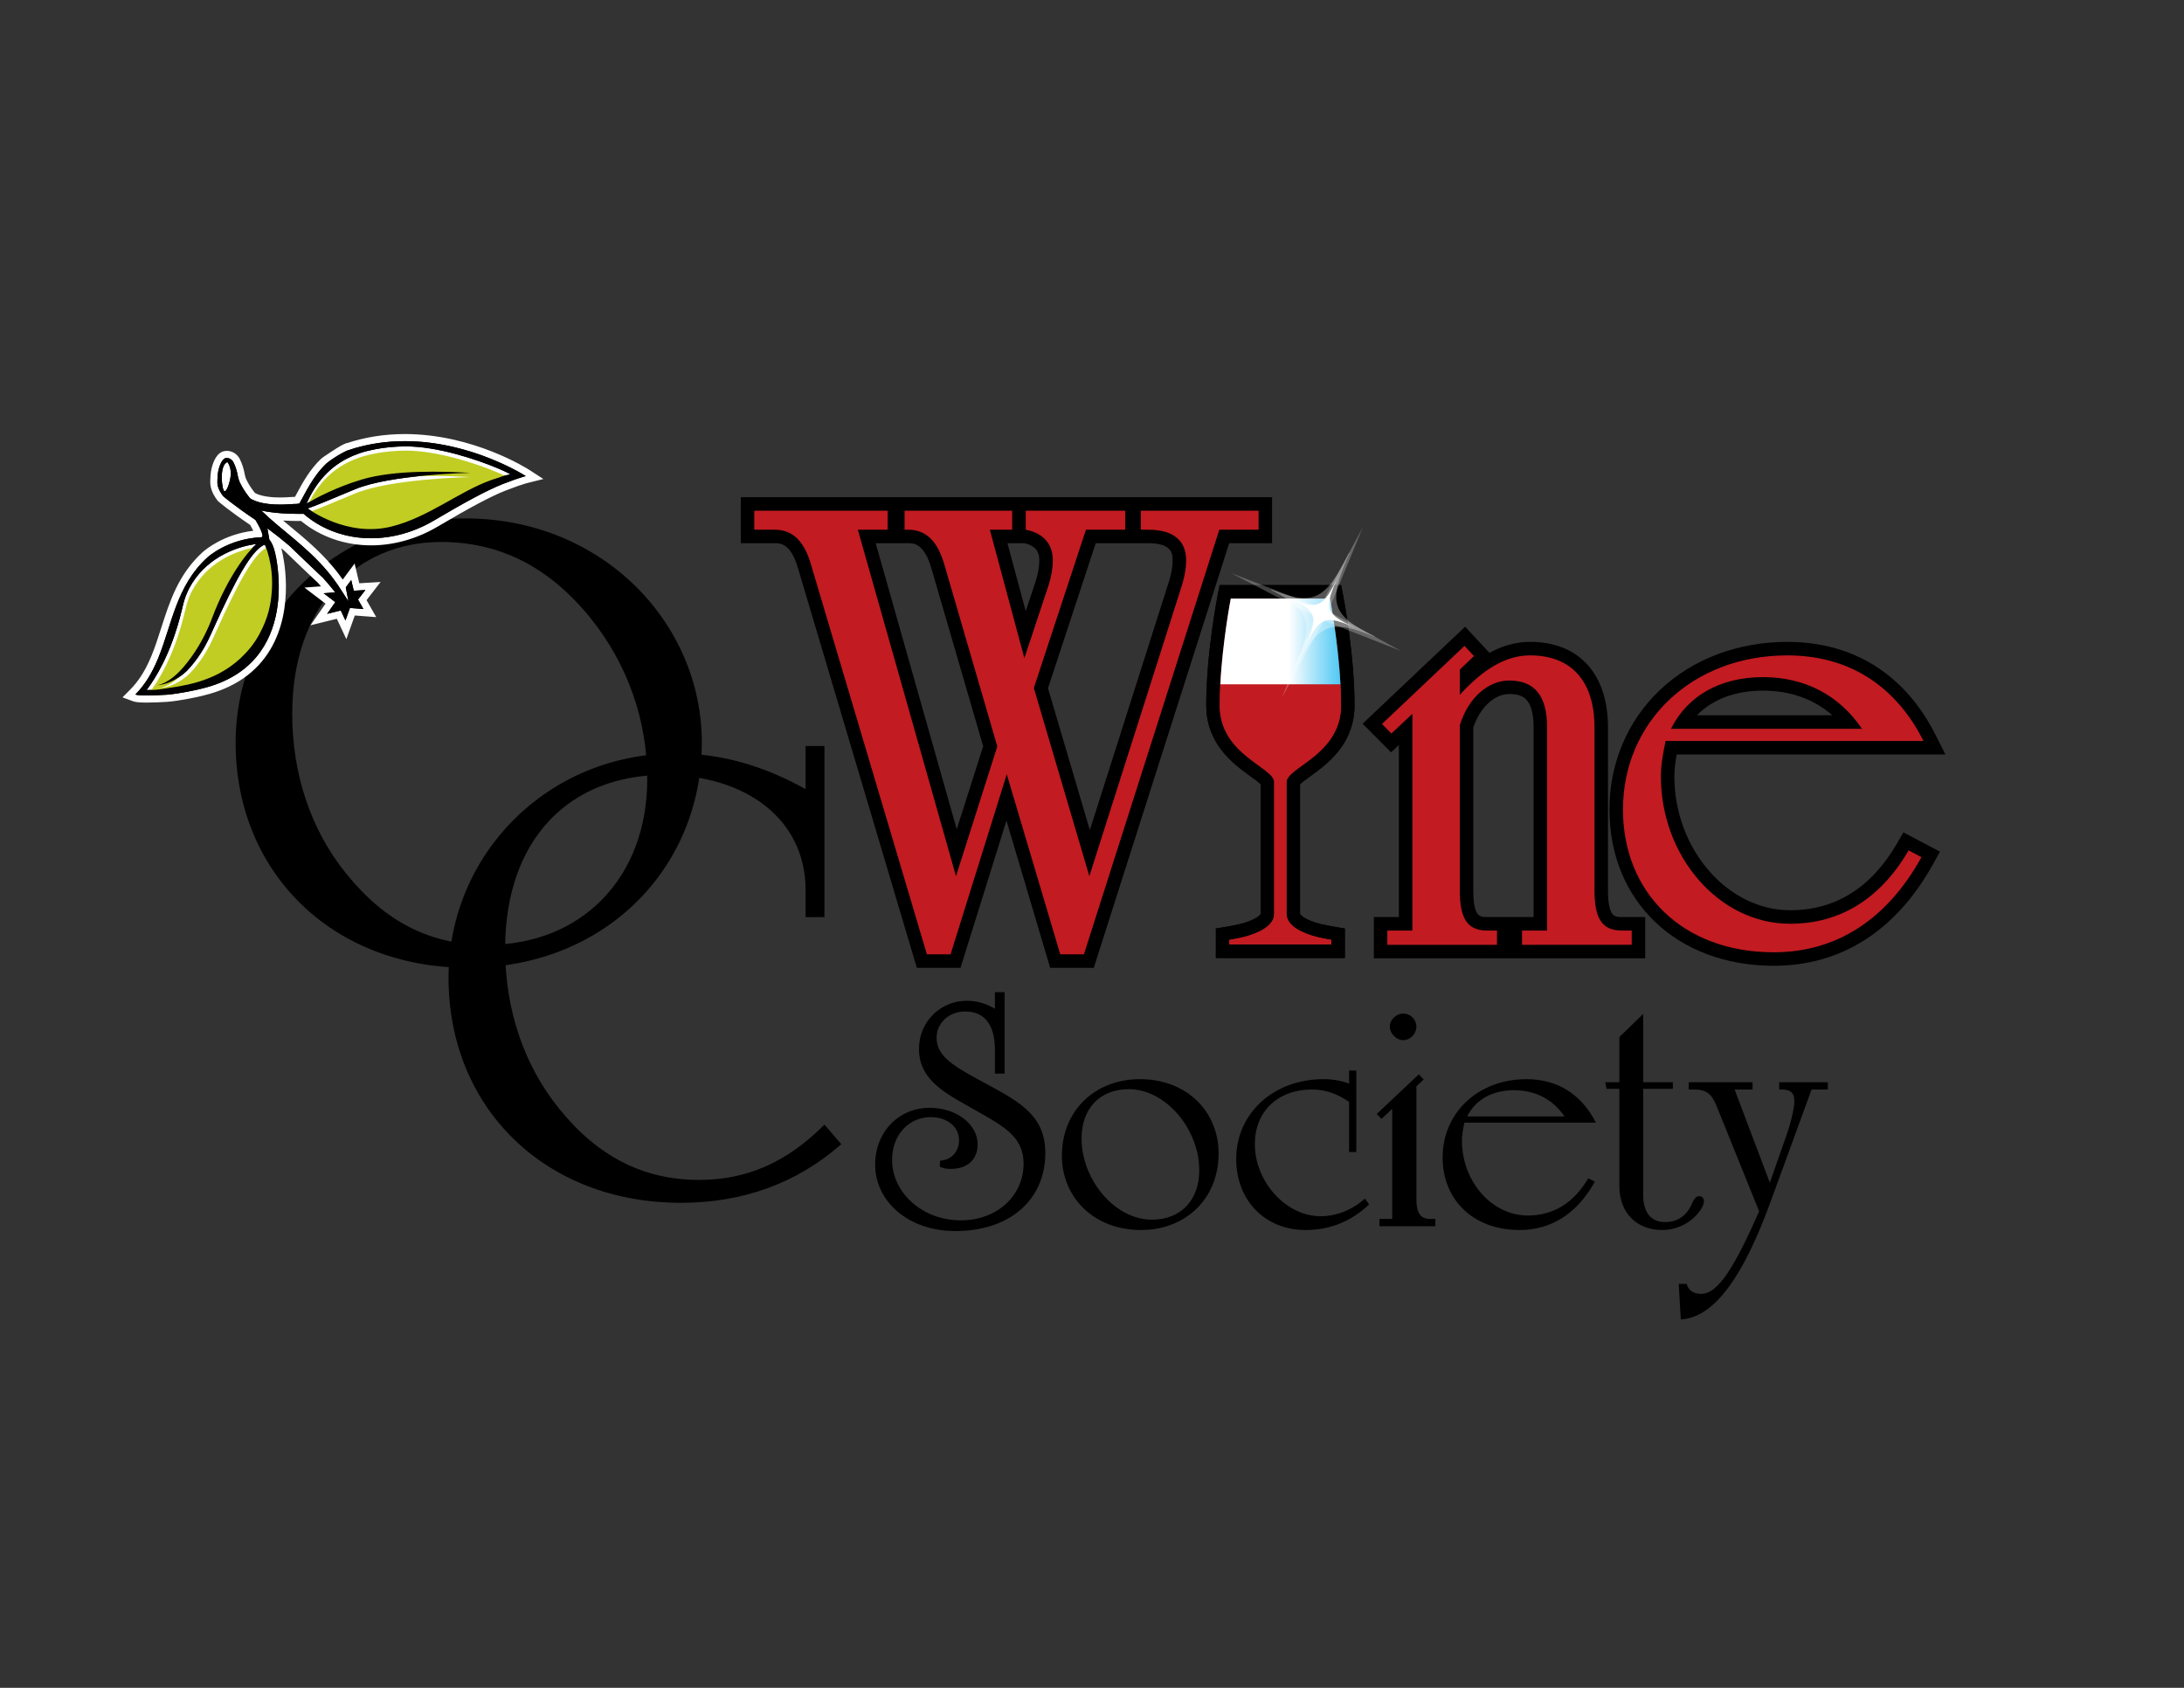 <?xml version="1.0" encoding="utf-8"?>
<!-- Generator: Adobe Illustrator 16.0.3, SVG Export Plug-In . SVG Version: 6.00 Build 0)  -->
<!DOCTYPE svg PUBLIC "-//W3C//DTD SVG 1.1//EN" "http://www.w3.org/Graphics/SVG/1.1/DTD/svg11.dtd">
<svg version="1.1" id="Layer_1" xmlns:x="http://ns.adobe.com/Extensibility/1.0/" xmlns:i="http://ns.adobe.com/AdobeIllustrator/10.0/" xmlns:graph="http://ns.adobe.com/Graphs/1.0/"
	 xmlns="http://www.w3.org/2000/svg" xmlns:xlink="http://www.w3.org/1999/xlink" x="0px" y="0px" width="792px" height="612px"
	 viewBox="0 0 792 612" enable-background="new 0 0 792 612" xml:space="preserve">
<rect x="0" y="0" width="792" height="612" fill="#333333" stroke="none"/>
<g>
	<g>
		<g>
			<path d="M360.799,380.779c0-9.388-3.879-14.02-10.765-14.02c-6.009,0-10.389,4.257-10.389,9.514
				c0,6.259,5.258,9.764,14.645,14.896c14.27,7.762,24.784,12.392,24.784,26.912c0,16.647-12.517,28.287-32.669,28.287
				c-17.149,0-29.042-10.89-29.042-24.031c0-11.891,8.512-20.654,19.778-20.654c9.89,0,17.398,6.134,17.398,13.27
				c0,5.507-3.753,8.887-9.762,8.887c-1.503,0-2.754-0.125-4.006-0.876l0.126-2.128c4.131-0.125,6.884-3.38,6.884-7.385
				c0-4.757-4.131-8.388-10.265-8.388c-7.885,0-14.02,6.385-14.02,15.523c0,11.765,10.89,21.903,24.909,21.903
				c13.395,0,22.784-9.138,22.784-20.526c0-8.889-5.635-12.77-16.15-18.652c-11.14-6.383-21.779-11.017-21.779-23.031
				c0-9.889,7.886-17.4,17.274-17.4c3.755,0,6.758,0.878,10.264,2.878v-6.007h3.506v29.541h-3.506V380.779z"/>
		</g>
		<g>
			<path d="M441.909,418.206c0,16.647-12.14,27.789-28.162,27.789c-17.146,0-28.664-11.893-28.664-26.912
				c0-16.649,12.267-27.788,28.289-27.788C430.521,391.295,441.909,403.184,441.909,418.206z M392.218,412.824
				c0,14.77,11.892,29.416,25.536,29.416c10.389,0,17.147-7.01,17.147-17.9c0-14.896-12.142-29.416-25.536-29.416
				C398.851,394.924,392.218,401.934,392.218,412.824z"/>
		</g>
		<g>
			<path d="M489.227,417.706v-18.152c-4.255-3.003-8.763-4.506-13.394-4.506c-12.77,0-20.782,8.263-20.782,19.778
				c0,13.771,11.393,26.162,23.788,26.162c5.755,0,11.266-2.129,16.146-6.385l1.501,2.128c-6.512,6.135-14.146,9.264-23.031,9.264
				c-14.646,0-25.162-10.64-25.162-25.786c0-16.398,13.397-28.914,31.671-28.914c3.128,0,6.382,0.5,9.263,1.625v-4.754h2.627v29.54
				H489.227z"/>
		</g>
		<g>
			<path d="M518.642,441.988h1.878v2.63h-20.278v-2.63h4.631v-39.93l-3.88,3.631l-1.752-1.754l15.271-14.393l1.753,1.876
				l-2.63,2.505v40.555C513.635,439.361,514.762,441.988,518.642,441.988z M508.878,367.511c2.627,0,4.757,2.129,4.757,4.758
				c0,2.628-2.254,4.88-4.757,4.88c-2.504,0-4.882-2.377-4.882-4.88C503.996,369.765,506.253,367.511,508.878,367.511z"/>
		</g>
		<g>
			<path d="M551.06,445.995c-17.022,0-27.912-11.142-27.912-26.288c0-16.146,12.769-28.412,30.418-28.412
				c11.141,0,19.903,5.381,25.162,15.771h-47.694c-0.499,2.377-0.874,4.506-0.874,6.508c0,14.646,10.638,27.164,23.906,27.164
				c9.141,0,16.648-4.509,21.907-13.52l2.378,1.252C571.967,439.987,562.578,445.995,551.06,445.995z M567.333,404.813
				c-4.127-6.133-10.515-9.512-18.272-9.512c-8.012,0-14.019,3.502-17.024,9.512H567.333z"/>
		</g>
		<g>
			<path d="M582.607,394.799l-0.506-2.38h5.139v-16.396l8.635-8.387v24.782h10.767v2.38h-10.767v38.428
				c0,6.51,2.88,9.889,8.011,9.889c3.755,0,6.758-1.627,8.763-4.881c1.124-1.877,1.624-4.507,3.631-4.507
				c1.003,0,1.625,0.751,1.625,1.876c0,2.88-5.759,10.392-15.146,10.392c-9.013,0-15.518-6.008-15.518-15.897v-35.299H582.607z"/>
		</g>
		<g>
			<path d="M642.312,435.105c-10.267,28.413-20.903,42.683-32.792,43.309l-0.753-12.893h2.881c0.623,2.378,2.5,3.63,5.252,3.63
				c6.263,0,12.272-10.139,21.033-29.915l-15.274-37.804c-1.873-4.757-3.752-6.385-8.258-6.385h-2.006v-2.629h23.159v2.629h-6.511
				l12.768,33.798l6.008-17.149c2.257-6.509,2.882-11.015,2.882-12.267c0-3.128-1.254-4.382-4.635-4.382c-0.248,0-0.499,0-0.876,0
				v-2.629h17.653v2.629h-5.887L642.312,435.105z"/>
		</g>
	</g>
</g>
<g>
	<path d="M85.446,269.318c0-44.463,35.67-81.355,83.31-81.355c49.352,0,85.755,37.624,85.755,81.355
		c0,45.443-35.18,81.598-84.776,81.598C120.383,350.916,85.446,316.228,85.446,269.318z M234.72,282.513
		c0-21.747-7.331-42.022-20.767-58.637c-14.901-18.321-32.739-27.361-53.993-27.361c-31.026,0-53.991,23.451-53.991,62.3
		c0,21.988,6.841,42.265,19.545,57.9c14.171,17.593,30.539,25.897,51.061,25.897C211.021,342.612,234.72,318.182,234.72,282.513z"/>
	<path d="M305.087,414.877c-16.125,14.171-35.67,21.252-58.147,21.252c-49.593,0-84.286-34.688-84.286-81.596
		c0-44.707,35.914-81.357,82.576-81.357c16.126,0,31.518,4.401,46.91,12.952v-15.635h6.839v62.056h-6.839v-9.774
		c0-26.144-22.233-41.78-51.305-41.78c-34.448,0-57.658,23.456-57.658,63.035c0,21.988,6.839,42.266,19.544,57.901
		c13.924,17.342,30.538,25.896,50.817,25.896c17.345,0,31.761-6.352,45.441-20.031L305.087,414.877z"/>
</g>
<g>
	<path fill="#C21B21" d="M382.658,348.476l-17.624-59.327l-18.518,59.327h-12.217l-42.499-142.9
		c-2.79-9.807-7.294-11.061-10.908-11.061h-9.813v-11.793h53.256v11.793h-10.013l32.495,114.682l12.281-38.582l-18.941-65.053
		c-2.79-9.793-7.291-11.047-10.901-11.047h-3.678v-11.793h43.928v11.793h-7.36l9.573,35.602l6.269-18.867
		c0.891-2.906,1.352-5.648,1.352-8.096c0-4.758-2.636-7.679-7.834-8.683l-1.984-0.384v-11.365h40.978v11.793h-14.916l-18.107,54.986
		l17.653,59.844l31.213-98.066c0.893-2.914,1.349-5.656,1.349-8.125c0-2.137,0-8.639-11.298-8.639h-5.142v-11.793h47.608v11.793
		h-14.898l-49.1,153.961H382.658z"/>
	<path d="M456.409,185.17v6.896H442.17l-49.1,153.961h-8.585l-19.393-65.281l-20.377,65.281h-8.59l-41.979-141.15
		c-2.452-8.621-6.626-12.811-13.255-12.811h-7.365v-6.896h48.359v6.896h-10.803l35.597,125.63l14.977-47.05l-19.149-65.77
		c-2.456-8.621-6.626-12.811-13.252-12.811h-1.229v-6.896h39.031v6.896h-8.106l12.52,46.56l8.839-26.605
		c0.982-3.201,1.477-6.157,1.477-8.867c0-5.913-3.438-9.854-9.818-11.087v-6.896h36.081v6.896H393.81l-18.9,57.395l20.129,68.235
		l33.635-105.676c0.98-3.201,1.464-6.157,1.464-8.867c0-7.144-4.653-11.087-13.746-11.087h-2.693v-6.896H456.409 M461.306,180.273
		h-4.896h-42.712h-0.752h-4.896h-36.081h-0.015h-4.896h-39.031h-1.242h-4.897h-48.359h-4.897v4.896v6.896v4.896h4.897h7.365
		c2.066,0,5.913,0,8.545,9.254l0.008,0.028l0.008,0.027l41.979,141.15l1.041,3.501h3.652h8.59h3.601l1.073-3.438l15.586-49.935
		l14.814,49.87l1.041,3.502h3.653h8.585h3.578l1.087-3.408l48.013-150.553h10.661h4.896v-4.896v-6.896V180.273L461.306,180.273z
		 M408.801,196.963h4.896h2.693c8.85,0,8.85,4.027,8.85,6.19c0,2.22-0.418,4.712-1.242,7.409l-28.782,90.43l-15.178-51.451
		l17.314-52.578h10.696H408.801L408.801,196.963z M365.338,196.963h1.719h4.409c4.795,1.074,5.424,3.86,5.424,6.19
		c0,2.19-0.419,4.672-1.246,7.379l-3.679,11.075L365.338,196.963L365.338,196.963z M323.129,196.963h4.896h1.229
		c2.064,0,5.906,0,8.542,9.256l18.74,64.364l-9.585,30.113L317.56,196.963h4.326H323.129L323.129,196.963z"/>
</g>
<g>
	<path fill="#C21B21" d="M549.502,345.026V334.96h9.086v-71.208c0-12.896-6.04-14.55-11.303-14.55
		c-6.648,0-12.69,5.557-15.467,14.188v59.238c0,10.366,2.593,12.331,7.376,12.331h6.124v10.066h-44.659V334.96h9.078V264.48
		l-5.223,4.901l-6.875-6.916l33.558-31.75l6.763,7.268l-6.142,5.876v2.104c7.839-7.325,15.272-10.772,23.08-10.772
		c16.376,0,25.769,10.41,25.769,28.562v58.877c0,10.366,2.593,12.331,7.378,12.331h6.124v10.066H549.502z"/>
	<path d="M531.087,234.191l3.436,3.692l-5.152,4.93v9.113c8.592-9.362,16.692-14.288,25.528-14.288
		c14.73,0,23.32,9.115,23.32,26.113v58.877c0,9.607,2.208,14.779,9.826,14.779h3.676v5.17H551.95v-5.17h9.086v-73.656
		c0-11.333-4.418-16.998-13.751-16.998c-7.359,0-14.722,5.913-17.915,16.26v59.615c0,9.607,2.214,14.779,9.824,14.779h3.676v5.17
		h-39.763v-5.17h9.078v-78.583l-7.611,7.144l-3.429-3.449L531.087,234.191 M531.309,227.241l-3.587,3.394l-29.941,28.328
		l-3.646,3.449l3.539,3.56l3.429,3.449l3.354,3.374l2.833-2.658v62.375h-4.182h-4.896v4.896v5.17v4.896h4.896h39.763h4.896h4.184
		h39.771h4.896v-4.896v-5.17v-4.896h-4.896h-3.676c-2.535,0-4.93,0-4.93-9.883v-58.877c0-19.418-10.548-31.01-28.217-31.01
		c-5.037,0-9.9,1.296-14.765,3.983l-2.026-2.178l-3.436-3.692L531.309,227.241L531.309,227.241z M534.267,263.784
		c2.462-7.287,7.63-12.134,13.019-12.134c4.284,0,8.854,0.936,8.854,12.102v68.76h-4.189h-4.896h-4.184h-3.676
		c-2.534,0-4.928,0-4.928-9.883V263.784L534.267,263.784z"/>
</g>
<g>
	<path fill="#C21B21" d="M643.282,347.739c-33.67,0-57.185-22.28-57.185-54.183c0-16.124,6.255-30.917,17.611-41.654
		c11.399-10.776,27.196-16.712,44.479-16.712c23.034,0,40.853,11.198,51.53,32.385l1.789,3.55h-95.501
		c-0.773,3.887-1.266,7.217-1.266,10.362c0,27.65,20.351,51.01,44.439,51.01c17.308,0,31.046-8.541,40.832-25.386l1.182-2.033
		l8.955,4.729l-1.207,2.184C686.022,335.378,666.775,347.739,643.282,347.739L643.282,347.739z M670.301,261.798
		c-7.638-9.065-18.243-13.826-30.943-13.826c-12.922,0-23.112,4.875-29.14,13.826H670.301z"/>
	<path d="M648.188,237.639c21.855,0,39.04,10.594,49.344,31.038H604.01c-0.986,4.682-1.717,8.868-1.717,12.811
		c0,28.821,20.864,53.458,46.888,53.458c17.919,0,32.646-8.871,42.949-26.604l4.67,2.466c-12.52,22.661-30.929,34.484-53.518,34.484
		c-33.384,0-54.736-21.927-54.736-51.734C588.546,261.781,613.586,237.639,648.188,237.639 M605.968,264.246H675.2
		c-8.101-12.073-20.628-18.723-35.843-18.723C623.647,245.523,611.865,252.419,605.968,264.246 M648.188,232.742
		c-17.912,0-34.306,6.173-46.161,17.382c-11.852,11.204-18.378,26.629-18.378,43.433c0,33.344,24.521,56.631,59.633,56.631
		c24.438,0,44.426-12.799,57.804-37.013l2.413-4.368l-4.413-2.33l-4.67-2.466l-4.158-2.195l-2.362,4.065
		c-9.316,16.036-22.342,24.168-38.715,24.168c-22.762,0-41.991-22.238-41.991-48.562c0-2.422,0.318-5.001,0.844-7.914h89.499h7.951
		l-3.578-7.101c-5.517-10.946-12.958-19.401-22.115-25.133C670.673,235.635,660.04,232.742,648.188,232.742L648.188,232.742z
		 M615.365,259.35c5.698-5.812,13.952-8.93,23.992-8.93c9.882,0,18.41,3.057,25.121,8.93H615.365L615.365,259.35z"/>
</g>
<g>
	<g>
		<path fill="#C21B21" d="M444.301,214.6l-0.383,1.983c-0.166,0.854-4.048,21.135-4.048,39.151c0,12.861,9.077,19.436,15.084,23.786
			c1.799,1.303,4.517,3.271,4.678,4.086l-0.002,47.778c0,2.252-3.512,4.553-9.164,6.004c-1.808,0.463-5.02,1.004-5.052,1.01
			l-2.043,0.343v6.175h41.879v-6.175l-2.042-0.343c-0.032-0.006-3.241-0.547-5.05-1.01c-5.655-1.451-9.169-3.752-9.169-6.004V283.58
			c0.159-0.788,2.879-2.756,4.678-4.059c6.01-4.352,15.091-10.926,15.091-23.787c0-18.017-3.884-38.297-4.05-39.151l-0.384-1.983
			H444.301z"/>
		<g>
			<path d="M486.344,212.15h-4.04h-35.982h-4.04l-0.769,3.967c-0.167,0.865-4.092,21.369-4.092,39.617
				c0,6.211,1.994,11.842,5.926,16.737c3.2,3.984,7.065,6.783,10.17,9.032c1.273,0.922,2.954,2.139,3.664,2.862v47.01
				c-0.137,0.401-1.817,2.228-7.322,3.641c-1.415,0.362-3.981,0.821-4.852,0.968l-4.084,0.687l-0.001,4.142v1.656v4.896h4.897
				h36.981h4.897v-4.896v-1.656v-4.141l-4.085-0.688c-0.868-0.146-3.432-0.605-4.849-0.969c-5.493-1.408-7.182-3.231-7.327-3.637
				v-47.012c0.711-0.725,2.392-1.941,3.666-2.863c3.106-2.249,6.973-5.048,10.174-9.032c3.934-4.896,5.929-10.526,5.929-16.737
				c0-18.248-3.927-38.752-4.094-39.617L486.344,212.15L486.344,212.15z M442.318,255.734c0-17.988,4.003-38.687,4.003-38.687
				h35.982c0,0,4.005,20.698,4.005,38.687l0,0l0,0c0,17.987-19.768,22.422-19.768,27.847c0,5.42,0,43.366,0,47.804
				c0,4.434,5.928,7.072,11.009,8.375c1.934,0.495,5.251,1.053,5.251,1.053v1.656l0,0l0,0h-36.981v-1.656l0,0l0,0
				c0,0,3.321-0.558,5.256-1.053c5.077-1.303,11.003-3.941,11.003-8.375c0-4.438,0-42.384,0-47.804
				C462.078,278.156,442.318,273.722,442.318,255.734L442.318,255.734L442.318,255.734z M471.437,331.374
				c-0.001-0.003-0.002-0.005-0.003-0.007C471.435,331.368,471.436,331.371,471.437,331.374L471.437,331.374z"/>
		</g>
	</g>
	<g>
		<path fill="#C21B21" d="M444.301,214.6l-0.383,1.983c-0.166,0.854-4.048,21.135-4.048,39.151c0,12.861,9.077,19.436,15.084,23.786
			c1.799,1.303,4.517,3.271,4.678,4.086l-0.002,47.778c0,2.252-3.512,4.553-9.164,6.004c-1.808,0.463-5.02,1.004-5.052,1.01
			l-2.043,0.343v6.175h41.879v-6.175l-2.042-0.343c-0.032-0.006-3.241-0.547-5.05-1.01c-5.655-1.451-9.169-3.752-9.169-6.004V283.58
			c0.159-0.788,2.879-2.756,4.678-4.059c6.01-4.352,15.091-10.926,15.091-23.787c0-18.017-3.884-38.297-4.05-39.151l-0.384-1.983
			H444.301z"/>
		<path d="M486.344,212.15h-4.04h-35.982h-4.04l-0.769,3.967c-0.167,0.865-4.092,21.369-4.092,39.617
			c0,6.211,1.994,11.842,5.926,16.737c3.2,3.984,7.065,6.783,10.17,9.032c1.273,0.922,2.954,2.139,3.664,2.862v47.01
			c-0.137,0.401-1.817,2.228-7.322,3.641c-1.415,0.362-3.981,0.821-4.852,0.968l-4.084,0.687l-0.001,4.142v1.656v4.896h4.897h36.981
			h4.897v-4.896v-1.656v-4.141l-4.085-0.688c-0.868-0.146-3.432-0.605-4.849-0.969c-5.493-1.408-7.182-3.231-7.327-3.637v-47.012
			c0.711-0.725,2.392-1.941,3.666-2.863c3.106-2.249,6.973-5.048,10.174-9.032c3.934-4.896,5.929-10.526,5.929-16.737
			c0-18.248-3.927-38.752-4.094-39.617L486.344,212.15L486.344,212.15z M442.318,255.734c0-17.988,4.003-38.687,4.003-38.687h35.982
			c0,0,4.005,20.698,4.005,38.687l0,0l0,0c0,17.987-19.768,22.422-19.768,27.847c0,5.42,0,43.366,0,47.804
			c0,4.434,5.928,7.072,11.009,8.375c1.934,0.495,5.251,1.053,5.251,1.053v1.656l0,0l0,0h-36.981v-1.656l0,0l0,0
			c0,0,3.321-0.558,5.256-1.053c5.077-1.303,11.003-3.941,11.003-8.375c0-4.438,0-42.384,0-47.804
			C462.078,278.156,442.318,273.722,442.318,255.734L442.318,255.734L442.318,255.734z M471.437,331.374
			c-0.001-0.003-0.002-0.005-0.003-0.007C471.435,331.368,471.436,331.371,471.437,331.374L471.437,331.374z"/>
	</g>
	<g>
		<linearGradient id="SVGID_1_" gradientUnits="userSpaceOnUse" x1="467.359" y1="232.62" x2="494.667" y2="232.62">
			<stop  offset="0" style="stop-color:#FFFFFF"/>
			<stop  offset="1" style="stop-color:#00AFEF"/>
		</linearGradient>
		<path fill="url(#SVGID_1_)" d="M482.305,217.048h-35.983c0,0-2.971,15.378-3.792,31.145h43.569
			C485.278,232.426,482.305,217.048,482.305,217.048z"/>
	</g>
	<g>
		<path fill="#C21B21" d="M486.31,255.734c0-2.484-0.078-5.019-0.211-7.542h-43.569c-0.133,2.523-0.211,5.058-0.211,7.542
			c0,17.987,19.76,22.422,19.76,27.846c0,5.42,0,43.367,0,47.805c0,4.432-5.926,7.071-11.003,8.375
			c-1.934,0.495-5.256,1.053-5.256,1.053v1.656h36.982v-1.656c0,0-3.318-0.558-5.251-1.053c-5.081-1.304-11.01-3.943-11.01-8.375
			c0-4.438,0-42.385,0-47.805C466.541,278.156,486.31,273.722,486.31,255.734z"/>
	</g>
</g>
<g>
	<g>
		<polygon opacity="0.25" fill="#FFFFFF" points="507.971,235.996 481.667,221.6 494.191,191.223 478.57,220.2 446.517,207.834 
			476.936,223.611 464.799,253.071 480.085,225.053 		"/>
		<path opacity="0.33" fill="#FFFFFF" d="M498.531,230.917c-0.005-0.021-0.006-0.069,0.079-0.112
			c-15.971-7.839-17.271-12.198-9.199-30.345c-0.014-0.01-0.104-0.03-0.163-0.054c-8.651,17.253-12.85,19.489-28.16,13.334
			c-0.031,0.11-0.133,0.15-0.112,0.224c14.309,7.265,15.653,11.815,8.483,28.337c0.074,0.056,0.124,0.102,0.191,0.12
			C478.11,225.876,482.552,224.281,498.531,230.917z"/>
		<path fill="#FFFFFF" d="M472.71,235.655c5.88-12.171,7.622-12.897,18.731-8.036c-11.01-5.098-11.573-6.916-5.879-19.145
			c-5.855,12.197-7.615,12.941-18.731,8.023C477.852,221.624,478.405,223.389,472.71,235.655z"/>
	</g>
</g>
<g>
	<path fill="#FFFFFF" d="M83.612,170.529c-0.025-0.256-0.068-0.497-0.126-0.734c-0.359-1.462-1-2.238-1-2.238
		c-3.088,1.006-2.053,10.143-1.122,10.546c0.69,0.273,1.671-2.114,2.109-4.394c0.084-0.416,0.143-0.834,0.179-1.221l0.007-0.038
		c0.036-0.38,0.059-0.761,0.039-1.093C83.687,171.069,83.66,170.783,83.612,170.529z"/>
	<g>
		<path d="M53.155,253.466c-3.003,0-4.017-0.245-4.519-0.429l-1.886-0.691l1.413-1.427c3.13-3.16,5.596-7.026,7.76-12.166
			l0.271-0.643c1.31-3.208,2.414-6.656,3.482-9.991c3.019-9.426,6.14-19.173,14.598-26.887l0.092-0.08
			c0.602-0.549,7.671-6.769,19.375-7.586c-0.251-0.737-0.845-2.06-2.049-4.121c-8.069-5.457-11.469-8.442-11.611-8.567l-0.082-0.073
			l-0.068-0.085c-0.758-0.94-2.068-2.838-2.329-4.971l-0.058-0.601c-0.029-1.378,0.111-3.52,0.357-4.668
			c0.299-1.365,1.2-4.619,3.138-5.479c0.357-0.156,0.755-0.233,1.188-0.233c1.165,0,2.344,0.568,3.077,1.484
			c0.141,0.176,0.266,0.359,0.387,0.548l0.037,0.059l0.031,0.063c1.007,2.022,1.404,3.525,1.823,5.756
			c0.161,0.663,0.368,1.411,0.701,1.973c0.037,0.061,0.103,0.188,0.192,0.368c0.301,0.61,1.09,2.209,3.12,4.725
			c1.521,0.902,4.456,1.924,9.95,1.923c1.215,0,2.518-0.052,3.872-0.153c0.897-0.067,1.398-0.074,1.755-0.078
			c0.262-0.004,0.405-0.006,0.581-0.033c0.337-0.596,0.695-1.261,1.08-1.978c1.91-3.553,4.526-8.417,8.606-12.25l0.013,0.015
			c0.467-0.412,1.392-1.019,3.165-2.182c2.192-1.438,3.717-2.354,4.534-2.721l0.5-0.226l0.046,0.019
			c6.646-2.262,13.738-3.408,21.084-3.408c24.426,0,43.772,12.345,44.584,12.87l2.498,1.618l-2.89,0.717
			c-0.013,0.003-1.341,0.335-3.771,1.187l-4.349,1.619c-5.288,2.076-12.71,6.011-24.799,13.146
			c-7.344,4.335-15.47,6.627-23.498,6.627c-0.001,0-0.001,0-0.002,0c-9.335-0.001-18.165-3.139-24.923-8.847
			c-0.304,0.005-0.736,0.01-1.27,0.01c-2.267,0-5.973-0.083-9.597-0.523c1.79,1.586,3.701,3.17,5.683,4.813
			c5.088,4.218,10.349,8.579,15.154,14.271c0.797,0.937,1.593,1.938,2.365,2.974c0.81,1.075,1.561,2.141,2.271,3.224l3.741-5.046
			l1.309,5.515l5.965-0.365l-3.875,5.02l2.732,4.797l-6.328-0.483l-2.341,6.553l-2.578-5.505l-7.267,1.793l4.227-6.051l-5.945-4.523
			l5.149-0.387c-0.412-0.496-0.851-1.015-1.32-1.561l-0.066-0.077c-0.503-0.584-1.003-1.167-1.53-1.744l0.036-0.033
			c-1.117-0.896-3.894-3.566-12.158-11.514c-1.707-1.439-3.45-2.85-5.189-4.196l0.093,0.526c0.913,1.229,1.606,2.882,2.114,5.037
			c0.199,0.774,4.922,19.736-4.156,34.827c-4.828,8.026-12.662,13.392-23.286,15.948c-1.742,0.498-8.326,1.896-12.938,2.28
			C58.569,253.307,55.595,253.466,53.155,253.466L53.155,253.466z M67.13,221.727c-2.587,10.667-6.428,19.787-11.425,27.138
			c0.388-0.021,0.81-0.051,1.265-0.097l-0.069-1.606c0.023-0.003,3.88-0.479,8.714-6.189c0.421-0.489,0.842-1.01,1.26-1.535
			l0.18-0.232c0.404-0.513,0.798-1.034,1.192-1.585l0.131-0.188c0.678-0.933,1.318-1.918,1.857-2.761l0.21-0.338
			c0.187-0.299,0.373-0.596,0.554-0.908c0.226-0.373,0.431-0.734,0.637-1.108c0.301-0.516,0.578-1.016,0.843-1.543
			c0.217-0.39,0.396-0.744,0.573-1.1c0.32-0.626,0.617-1.259,0.911-1.896l0.462-1.003c0.456-1.033,0.869-2.047,1.252-3.076
			c4.453-11.827,9.822-19.967,13.606-24.436c-4.904,1.263-13.307,4.565-18.537,12.92c-1.411,2.24-2.453,4.728-3.102,7.401
			l0.341-0.05L67.13,221.727z M69.928,242.8c-0.315,0.353-0.623,0.685-0.935,1.01l-0.25,0.285l-0.039,0.037
			c-1.731,1.652-3.452,2.818-5.019,3.64c6.676-1.12,15.328-3.245,22.563-9.954l0.247-0.232c1.354-1.287,2.512-2.545,3.536-3.841
			c1.178-1.513,2.148-3,2.96-4.539c3.256-6.061,3.989-10.78,4.296-14.979c0.52-7.044-1.063-12.569-1.911-14.942
			c-4.58,3.217-10.896,16.167-16.563,28.669l-1.245,2.752c-0.312,0.715-0.648,1.425-1.021,2.15l-0.256,0.495
			c-0.311,0.605-0.63,1.208-0.952,1.781l-0.105,0.196c-0.366,0.632-0.731,1.231-1.092,1.804l-0.27,0.428
			c-0.354,0.556-0.704,1.079-1.061,1.576l-0.089,0.136c-0.261,0.363-0.532,0.722-0.8,1.076l-0.318,0.42l-0.297,0.367
			c-0.361,0.473-0.737,0.932-1.122,1.39l-0.222,0.264L69.928,242.8z M114.409,184.696c3.493,2.123,10.917,5.861,19.893,5.861
			c2.5,0,4.971-0.3,7.344-0.89c7.453-1.853,14.289-5.679,20.899-9.378c5.144-2.879,10.003-5.599,15.08-7.419
			c0.97-0.347,1.773-0.61,2.53-0.83l0.16-0.047l0.062-0.001c0.267-0.086,0.567-0.199,0.875-0.314
			c0.062-0.023,0.125-0.047,0.187-0.07c-0.47-0.209-0.966-0.423-1.479-0.638c-9.009-3.782-22.354-7.824-32.792-7.824l-0.11,0.001
			c-3.625,0.021-7.131,0.342-10.417,0.954c-2.194,0.403-4.035,0.858-5.631,1.392c-0.772,0.266-1.59,0.577-2.488,0.948l-0.283,0.129
			c-0.14,0.063-0.28,0.125-0.423,0.194c-0.865,0.385-1.665,0.78-2.414,1.193l-0.259,0.163c-4.52,2.632-8.126,6.351-10.958,11.314
			c3.758-1.962,9.601-4.686,16.429-6.744c6.475-1.96,15.354-2.954,26.392-2.954c5.5,0,10.403,0.243,13.613,0.426l-0.049,2.577
			c-0.287,0.006-28.842,0.596-41.402,5.886C122.036,181.64,117.377,183.558,114.409,184.696L114.409,184.696z M82.156,169.815
			c-0.526,1.463-0.523,3.618-0.347,5.248c0.146-0.473,0.285-1.012,0.398-1.598c0.077-0.382,0.129-0.754,0.162-1.098l0.018-0.123
			c0.014-0.164,0.043-0.525,0.025-0.809c-0.011-0.248-0.029-0.47-0.067-0.666l-0.017-0.116c-0.019-0.193-0.052-0.376-0.096-0.555
			C82.208,170.001,82.183,169.906,82.156,169.815L82.156,169.815z"/>
		<path fill="#FFFFFF" d="M146.783,159.96c24.326,0,43.883,12.664,43.883,12.664s-1.354,0.334-3.888,1.222l-4.373,1.627
			c-5.844,2.295-14.016,6.758-25.005,13.245c-7.363,4.347-15.262,6.447-22.844,6.447c-9.11,0-17.76-3.035-24.458-8.856
			c0,0-0.655,0.02-1.735,0.02c-2.94,0-9.029-0.146-13.616-1.23l0.102,0.111c6.894,6.793,16.069,12.68,23.769,21.801
			c0.795,0.936,1.564,1.903,2.316,2.912c1.071,1.422,2.104,2.918,3.085,4.515l2.34,3.591l-0.967-5.043l1.972-2.66l0.919,3.873
			l4.212-0.258l-2.664,3.45l1.956,3.435l-4.89-0.373l-1.619,4.529l-1.699-3.627l-4.964,1.225l2.971-4.253l-4.226-3.216l4.21-0.316
			c-0.914-1.17-1.888-2.34-2.889-3.503c-0.533-0.62-1.063-1.237-1.621-1.85h0c-0.11,0-12.18-11.607-12.18-11.607
			c-2.705-2.285-5.394-4.407-7.923-6.275l0.718,4.073c0.883,1.087,1.573,2.671,2.073,4.795c0,0,10.37,40.355-26.488,49.226
			c-1.75,0.499-8.246,1.874-12.744,2.249c-2.339,0.138-5.096,0.275-7.362,0.275c-1.848,0-3.371-0.092-4.075-0.35
			c3.667-3.703,6.105-7.998,8.032-12.573l0.271-0.642c4.966-12.16,6.542-26.195,17.761-36.426c0.021-0.016,0.045-0.042,0.069-0.06
			c0,0,7.315-6.795,19.539-7.325c1.405-0.061-0.938-4.303-2.096-6.261c-8.269-5.578-11.721-8.629-11.721-8.629
			c-0.863-1.071-1.855-2.701-2.053-4.318l-0.054-0.567c-0.021-1.18,0.108-3.219,0.334-4.275c0.494-2.257,1.412-4.131,2.399-4.568
			c0.187-0.082,0.416-0.124,0.665-0.124c0.684,0,1.522,0.316,2.07,1.001c0.113,0.141,0.211,0.287,0.308,0.438
			c0.969,1.946,1.325,3.371,1.71,5.42c0.212,0.882,0.455,1.711,0.859,2.393c0.206,0.337,0.905,2.164,3.559,5.419
			c1.613,1.019,4.798,2.229,10.812,2.229c1.206,0,2.526-0.049,3.969-0.157c2.127-0.159,1.922,0.037,3.076-0.266
			c2.021-3.436,4.765-9.752,9.733-14.419c-0.025-0.003,5.553-3.841,7.358-4.652c0,0,0.002,0.001,0.005,0.003l0.17-0.076
			C132.988,160.925,140.066,159.96,146.783,159.96 M111.157,182.578c0.077-0.039,0.16-0.095,0.244-0.137
			c3.077-1.797,10.435-5.756,19.587-8.516c7.574-2.293,17.393-2.898,26.019-2.898c5.197,0,9.962,0.22,13.54,0.424
			c0,0-28.941,0.537-41.878,5.986c-10.112,4.272-14.639,6.078-16.959,6.878l0.075,0.063l-0.196-0.021l-0.003,0.016
			c0.328,0.242,10.085,7.474,22.718,7.474c2.458,0,5.028-0.273,7.655-0.927c13.338-3.316,24.495-12.673,36.103-16.835
			c0.818-0.292,1.636-0.567,2.456-0.806l0.072-0.002c0.809-0.237,1.982-0.771,2.796-0.937c0,0,1.137-0.101,1.619-0.435
			c-0.929-0.518-2.503-1.27-4.544-2.125c-7.625-3.201-21.789-7.925-33.291-7.924c-0.037,0-0.076,0-0.113,0
			c-3.838,0.022-7.364,0.364-10.65,0.977c-2.023,0.372-3.98,0.827-5.803,1.436c-0.889,0.306-1.74,0.636-2.573,0.98
			c-0.261,0.121-0.512,0.227-0.774,0.354c-0.844,0.375-1.669,0.781-2.474,1.225c-0.108,0.057-0.205,0.13-0.303,0.189
			C118.762,170.345,114.345,175.438,111.157,182.578 M81.476,178.124c0.681,0,1.583-2.256,1.998-4.415
			c0.084-0.416,0.143-0.834,0.179-1.221l0.007-0.038c0.036-0.38,0.059-0.761,0.039-1.093c-0.012-0.288-0.039-0.574-0.087-0.828
			c-0.025-0.256-0.068-0.497-0.126-0.734c-0.359-1.462-1-2.238-1-2.238c-3.088,1.006-2.053,10.143-1.122,10.546
			C81.401,178.117,81.438,178.124,81.476,178.124 M93.007,197.237c-0.31,0.034-0.639,0.081-0.988,0.139
			c-5.269,0.823-16.044,4.029-22.363,14.123c-1.476,2.344-2.658,5.065-3.374,8.265c-0.102,0.475-0.222,0.919-0.341,1.371
			l0.041-0.006l-0.082,0.199c-3.918,16.213-9.908,24.953-12.088,27.996c-0.263,0.371-0.483,0.673-0.624,0.88
			c1.007-0.025,2.856,0.062,5.568-0.366c6.995-1.105,18.789-2.192,28.369-11.075l0.254-0.239c1.297-1.232,2.53-2.545,3.664-3.979
			c1.142-1.467,2.191-3.036,3.089-4.737c3.252-6.053,4.1-10.813,4.441-15.487c0.729-9.874-2.527-16.846-2.527-16.846
			c-4.916,1.758-11.188,14.018-18.409,29.946c-0.411,0.898-0.821,1.824-1.243,2.747c-0.32,0.735-0.651,1.428-0.995,2.098
			l-0.255,0.494c-0.335,0.651-0.678,1.298-1.024,1.906l-0.003,0.016c-0.357,0.617-0.715,1.203-1.067,1.763l-0.27,0.428
			c-0.362,0.567-0.722,1.105-1.092,1.614l-0.015,0.034c-0.358,0.5-0.739,0.99-1.101,1.473l-0.267,0.329
			c-0.372,0.485-0.735,0.929-1.108,1.372l-0.016,0.006c-0.38,0.433-0.745,0.83-1.116,1.217l-0.25,0.283
			c-5.482,5.232-10.804,5.247-10.804,5.247s4.271-0.357,9.591-6.642c0.425-0.494,0.857-1.027,1.285-1.566l0.189-0.243
			c0.41-0.521,0.817-1.059,1.223-1.626l0.138-0.197c0.64-0.881,1.265-1.832,1.888-2.807c0.269-0.434,0.536-0.848,0.794-1.295
			c0.221-0.363,0.436-0.741,0.651-1.133c0.297-0.508,0.587-1.032,0.865-1.585c0.2-0.356,0.389-0.729,0.575-1.104
			c0.322-0.63,0.627-1.278,0.928-1.932c0.161-0.347,0.308-0.67,0.461-0.999c0.45-1.019,0.88-2.066,1.291-3.169
			C82.693,208.73,89.961,199.903,93.007,197.237 M146.783,157.381c-7.32,0-14.396,1.118-21.045,3.324l-0.114-0.046l-1,0.45
			c-0.328,0.147-1.324,0.596-4.713,2.819c-0.821,0.538-1.585,1.053-2.144,1.433c-0.436,0.297-0.85,0.578-1.189,0.895l-0.021-0.021
			c-4.233,3.977-6.907,8.948-8.859,12.578c-0.257,0.479-0.497,0.923-0.722,1.335c-0.354,0.006-0.863,0.02-1.654,0.079
			c-1.324,0.1-2.594,0.15-3.776,0.15c-5.168,0-7.841-0.947-9.098-1.633c-1.827-2.295-2.539-3.736-2.815-4.296
			c-0.113-0.229-0.199-0.389-0.256-0.483c-0.222-0.374-0.397-1.01-0.539-1.591c-0.427-2.261-0.865-3.901-1.923-6.027l-0.062-0.124
			l-0.075-0.116c-0.114-0.179-0.271-0.415-0.468-0.662c-0.985-1.23-2.512-1.966-4.083-1.966c-0.611,0-1.183,0.114-1.698,0.34
			c-2.401,1.063-3.464,4.453-3.886,6.381c-0.275,1.287-0.418,3.528-0.394,4.873l0.002,0.1l0.009,0.099l0.054,0.567l0.003,0.034
			l0.004,0.033c0.299,2.451,1.76,4.575,2.604,5.624l0.137,0.17l0.164,0.145c0.143,0.127,3.536,3.105,11.498,8.504
			c0.483,0.838,0.854,1.535,1.133,2.102c-10.664,1.27-17.266,6.779-18.275,7.674l-0.012,0.009l-0.046,0.042l-0.013,0.01
			l-0.106,0.096c-8.712,7.945-11.887,17.859-14.957,27.447c-1.109,3.463-2.157,6.735-3.453,9.909l-0.26,0.615
			c-2.099,4.984-4.478,8.721-7.487,11.76l-2.827,2.854l3.771,1.383c0.684,0.251,1.809,0.507,4.962,0.507
			c2.474,0,5.473-0.159,7.514-0.279l0.032-0.002l0.031-0.003c4.65-0.388,11.277-1.789,13.183-2.323
			c10.946-2.646,19.035-8.205,24.04-16.525c9.269-15.408,4.591-34.666,4.3-35.812c-0.084-0.358-0.174-0.704-0.27-1.037
			c0.39,0.322,0.779,0.648,1.169,0.977c0.439,0.423,3.21,3.086,5.993,5.75c1.519,1.454,3.041,2.908,4.19,3.998
			c0.862,0.818,1.445,1.371,1.877,1.744c0.403,0.443,0.79,0.89,1.189,1.353l-6.011,0.452l5.408,4.115l2.255,1.716l-1.553,2.223
			l-3.93,5.625l6.662-1.644l2.908-0.717l0.801,1.709l2.657,5.673l2.108-5.898l0.956-2.676l2.927,0.224l4.84,0.369l-2.402-4.218
			l-1.105-1.941l1.614-2.091l3.473-4.498l-5.672,0.348l-2.045,0.125l-0.418-1.762l-1.28-5.395l-3.302,4.454l-1.007,1.358
			c-0.415-0.592-0.844-1.183-1.292-1.776c-0.78-1.047-1.594-2.07-2.411-3.031c-4.873-5.772-10.179-10.171-15.311-14.424
			c-0.888-0.736-1.761-1.46-2.616-2.178c2.228,0.137,4.256,0.17,5.707,0.17c0.304,0,0.576-0.001,0.811-0.003
			c6.941,5.708,15.913,8.84,25.383,8.84c8.26,0,16.613-2.353,24.155-6.805c12.026-7.1,19.395-11.008,24.637-13.065l4.329-1.611
			c2.311-0.809,3.597-1.132,3.61-1.135l5.766-1.438l-4.985-3.23C191.243,169.925,171.585,157.381,146.783,157.381L146.783,157.381z
			 M129.063,167.613c0.854-0.353,1.633-0.648,2.377-0.904c1.517-0.506,3.3-0.946,5.431-1.338c3.217-0.6,6.646-0.914,10.199-0.935
			h0.098c7.196,0,15.826,1.968,23.407,4.433c-3.227-0.183-8.103-0.421-13.569-0.421c-11.164,0-20.169,1.012-26.766,3.009
			c-4.681,1.411-8.906,3.132-12.338,4.718c2.229-2.869,4.838-5.162,7.873-6.928c0.104-0.063,0.172-0.107,0.241-0.152
			c0.002-0.002,0.003-0.003,0.003-0.003c-0.001,0-0.007,0.003-0.016,0.008l0.022-0.012c0.717-0.396,1.483-0.774,2.277-1.127
			l0.039-0.018l0.038-0.019c0.131-0.063,0.258-0.12,0.386-0.177C128.864,167.704,128.963,167.659,129.063,167.613L129.063,167.613z
			 M117.433,184.893c2.911-1.167,6.88-2.815,12.239-5.079c12.335-5.195,40.638-5.778,40.922-5.783l0.098-5.123
			c2.498,0.815,4.88,1.684,7.058,2.553c-0.18,0.063-0.366,0.127-0.557,0.196c-5.181,1.857-10.085,4.603-15.278,7.508
			c-6.536,3.658-13.295,7.441-20.581,9.253c-2.272,0.564-4.639,0.851-7.033,0.851C127.359,189.268,121.28,186.875,117.433,184.893
			L117.433,184.893z M76.557,235.592c0.269-0.483,0.554-1.019,0.88-1.653l0.253-0.491c0.387-0.753,0.735-1.488,1.067-2.25
			c0.2-0.436,0.416-0.916,0.63-1.393c0.199-0.441,0.396-0.88,0.594-1.313c3.143-6.932,9.907-21.855,14.753-26.959
			c0.782,2.753,1.661,7.227,1.265,12.597c-0.343,4.689-1.178,8.942-4.141,14.456c-0.786,1.489-1.716,2.914-2.852,4.373
			c-0.974,1.233-2.092,2.446-3.405,3.694l-0.246,0.232c-4.984,4.621-10.717,6.993-15.963,8.37c0.067-0.063,0.135-0.127,0.202-0.19
			l0.079-0.075l0.072-0.082l0.216-0.244c0.239-0.249,0.474-0.502,0.711-0.763l0.039-0.015l0.46-0.534
			c0.313-0.372,0.727-0.87,1.159-1.434l0.245-0.302l0.03-0.037l0.029-0.039l0.314-0.415c0.275-0.363,0.554-0.731,0.821-1.104
			l0.163-0.229l0.014-0.032c0.318-0.447,0.649-0.942,1.008-1.504l0.277-0.439c0.405-0.644,0.771-1.247,1.117-1.845l0.203-0.35
			L76.557,235.592L76.557,235.592z M69.43,218.024c0.599-1.83,1.406-3.558,2.409-5.15c3.797-6.066,9.356-9.35,13.87-11.107
			c-3.504,4.846-7.671,12.008-11.235,21.474c-0.377,1.014-0.781,2.005-1.237,3.036l-0.204,0.441l-0.236,0.513
			c-0.262,0.568-0.568,1.225-0.885,1.844c-0.18,0.36-0.349,0.696-0.529,1.018l-0.028,0.051l-0.026,0.052
			c-0.231,0.46-0.489,0.932-0.787,1.439l-0.018,0.03l-0.017,0.03c-0.196,0.357-0.392,0.703-0.594,1.034l-0.015,0.025l-0.014,0.024
			c-0.174,0.3-0.352,0.584-0.531,0.87l-0.224,0.358c-0.509,0.796-1.137,1.762-1.781,2.648l-0.165,0.234
			c-0.349,0.487-0.725,0.988-1.136,1.509l-0.2,0.257c-0.472,0.594-0.86,1.067-1.205,1.468c-1.777,2.1-3.396,3.44-4.699,4.294
			c3.547-6.415,6.369-13.882,8.416-22.292l0.008-0.02l1.709-4.175L69.43,218.024L69.43,218.024z"/>
	</g>
	<path fill="#C1CD23" d="M78.635,228.419c-0.41,0.898-0.821,1.823-1.243,2.747c-0.32,0.734-0.651,1.428-0.995,2.098l-0.255,0.494
		c-0.334,0.65-0.677,1.297-1.024,1.906l-0.004,0.016c-0.357,0.617-0.714,1.203-1.067,1.762l-0.27,0.428
		c-0.362,0.568-0.722,1.105-1.093,1.615l-0.015,0.035c-0.358,0.499-0.739,0.988-1.101,1.472l-0.267,0.329
		c-0.372,0.484-0.735,0.928-1.108,1.371l-0.016,0.007c-0.38,0.433-0.745,0.83-1.117,1.217l-0.25,0.283
		c-5.482,5.231-10.804,5.247-10.804,5.247s4.27-0.357,9.591-6.642c0.425-0.494,0.857-1.028,1.285-1.566l0.189-0.243
		c0.411-0.521,0.817-1.059,1.223-1.627l0.138-0.197c0.64-0.879,1.265-1.831,1.888-2.807c0.268-0.433,0.535-0.848,0.794-1.294
		c0.222-0.363,0.436-0.741,0.651-1.133c0.297-0.509,0.587-1.032,0.865-1.585c0.2-0.357,0.389-0.73,0.575-1.104
		c0.323-0.63,0.627-1.279,0.928-1.932c0.161-0.347,0.308-0.67,0.461-0.999c0.45-1.019,0.881-2.067,1.291-3.169
		c5.805-15.419,13.074-24.246,16.119-26.912c-0.309,0.034-0.639,0.082-0.988,0.139c-5.269,0.823-16.044,4.029-22.363,14.123
		c-1.477,2.344-2.658,5.064-3.374,8.265c-0.103,0.476-0.223,0.919-0.342,1.371l0.041-0.007l-0.082,0.2
		c-3.918,16.212-9.908,24.953-12.088,27.996c-0.264,0.37-0.482,0.673-0.625,0.88c1.007-0.025,2.856,0.061,5.569-0.366
		c6.995-1.106,18.789-2.192,28.368-11.075l0.254-0.24c1.297-1.231,2.53-2.544,3.664-3.979c1.142-1.467,2.191-3.037,3.089-4.737
		c3.252-6.054,4.101-10.813,4.441-15.487c0.729-9.875-2.527-16.846-2.527-16.846C92.129,200.23,85.856,212.49,78.635,228.419z"/>
	<path fill="#C1CD23" d="M130.602,165.807c-0.889,0.306-1.74,0.636-2.573,0.98c-0.261,0.121-0.512,0.227-0.774,0.354
		c-0.844,0.375-1.669,0.781-2.474,1.225c-0.108,0.057-0.205,0.13-0.303,0.189c-5.716,3.327-10.133,8.42-13.32,15.561
		c0.077-0.038,0.16-0.095,0.244-0.137c3.077-1.797,10.435-5.756,19.587-8.516c12.138-3.674,30.044-3.017,39.559-2.475
		c0,0-28.941,0.537-41.878,5.986c-10.112,4.272-14.639,6.078-16.959,6.878l0.075,0.063l-0.196-0.021l-0.003,0.016
		c0.392,0.289,14.243,10.555,30.373,6.547c13.338-3.316,24.495-12.673,36.103-16.834c0.818-0.293,1.636-0.568,2.456-0.807
		l0.072-0.002c0.809-0.237,1.982-0.771,2.796-0.937c0,0,1.137-0.101,1.619-0.435c-0.929-0.519-2.503-1.27-4.544-2.125
		c-7.65-3.212-21.882-7.955-33.404-7.924c-3.838,0.022-7.364,0.365-10.65,0.977C134.382,164.743,132.425,165.197,130.602,165.807z"
		/>
	<path d="M125.855,163.389l-0.17,0.076c-0.002-0.002-0.005-0.003-0.005-0.003c-1.805,0.812-4.6,2.294-7.429,4.64
		c0.021,0.003,0.045,0.01,0.071,0.013c-4.968,4.667-7.713,10.983-9.733,14.419c-1.154,0.303-0.948,0.106-3.076,0.266
		c-8.641,0.65-12.845-0.849-14.781-2.071c-2.654-3.255-3.354-5.082-3.559-5.419c-0.404-0.682-0.647-1.511-0.859-2.393
		c-0.385-2.049-0.741-3.474-1.71-5.42c-0.096-0.15-0.195-0.297-0.308-0.438c-0.748-0.934-2.036-1.183-2.735-0.877
		c-0.988,0.438-1.906,2.312-2.399,4.568c-0.226,1.057-0.356,3.096-0.334,4.275l0.054,0.567c0.197,1.617,1.19,3.247,2.053,4.318
		c0,0,3.452,3.051,11.721,8.629c1.158,1.958,3.501,6.2,2.096,6.261c-12.224,0.53-19.539,7.325-19.539,7.325
		c-0.024,0.018-0.048,0.044-0.069,0.06c-11.218,10.23-12.794,24.266-17.761,36.426l-0.271,0.642
		c-1.926,4.575-4.364,8.87-8.032,12.573c1.566,0.574,7.189,0.324,11.437,0.074c4.498-0.375,10.994-1.75,12.744-2.249
		c36.857-8.87,26.488-49.226,26.488-49.226c-0.5-2.124-1.19-3.708-2.073-4.795l-0.718-4.073c2.529,1.868,5.218,3.99,7.923,6.275
		c0,0,12.116,11.651,12.181,11.607c0.559,0.612,1.088,1.229,1.621,1.85c1.001,1.163,1.976,2.333,2.889,3.503l-4.21,0.316
		l4.226,3.216l-2.971,4.253l4.964-1.225l1.699,3.627l1.619-4.529l4.89,0.373l-1.956-3.435l2.664-3.45l-4.212,0.258l-0.919-3.873
		l-1.972,2.66l0.967,5.043l-2.34-3.591c-0.982-1.597-2.014-3.093-3.085-4.515c-0.752-1.009-1.521-1.977-2.316-2.912
		c-7.7-9.121-16.875-15.008-23.769-21.801l-0.102-0.111c6.272,1.483,15.352,1.211,15.352,1.211
		c12.273,10.666,31.092,11.978,47.302,2.409c10.989-6.487,19.161-10.95,25.005-13.245l4.373-1.627
		c2.534-0.888,3.888-1.222,3.888-1.222S158.821,152.003,125.855,163.389z M83.66,172.45l-0.007,0.038
		c-0.036,0.387-0.095,0.805-0.179,1.221c-0.438,2.279-1.419,4.667-2.109,4.394c-0.931-0.403-1.966-9.54,1.122-10.546
		c0,0,0.641,0.776,1,2.238c0.058,0.237,0.101,0.479,0.126,0.734c0.048,0.254,0.075,0.54,0.087,0.828
		C83.719,171.689,83.696,172.07,83.66,172.45z M98.572,214.319c-0.342,4.675-1.189,9.435-4.441,15.487
		c-0.897,1.701-1.947,3.271-3.089,4.737c-1.133,1.435-2.367,2.747-3.664,3.979l-0.254,0.239c-9.58,8.883-21.374,9.97-28.369,11.075
		c-2.712,0.428-4.562,0.341-5.568,0.366c0.141-0.207,0.361-0.509,0.624-0.88c2.181-3.043,8.17-11.783,12.088-27.996l0.082-0.199
		l-0.041,0.006c0.119-0.452,0.239-0.896,0.341-1.371c0.716-3.199,1.898-5.921,3.374-8.265c6.318-10.094,17.094-13.3,22.363-14.123
		c0.349-0.058,0.679-0.104,0.988-0.139c-3.046,2.666-10.314,11.493-16.119,26.912c-0.411,1.103-0.841,2.15-1.291,3.169
		c-0.153,0.329-0.3,0.652-0.461,0.999c-0.301,0.653-0.605,1.302-0.928,1.932c-0.187,0.374-0.375,0.747-0.575,1.104
		c-0.278,0.553-0.568,1.077-0.865,1.585c-0.215,0.392-0.43,0.77-0.651,1.133c-0.259,0.447-0.526,0.861-0.794,1.295
		c-0.623,0.975-1.248,1.926-1.888,2.807l-0.138,0.197c-0.406,0.567-0.813,1.105-1.223,1.626l-0.189,0.243
		c-0.428,0.539-0.86,1.072-1.285,1.566c-5.321,6.284-9.591,6.642-9.591,6.642s5.322-0.015,10.804-5.247l0.25-0.283
		c0.372-0.387,0.736-0.784,1.116-1.217l0.016-0.006c0.373-0.443,0.736-0.887,1.108-1.372l0.267-0.329
		c0.362-0.482,0.743-0.973,1.101-1.473l0.015-0.034c0.371-0.509,0.73-1.047,1.092-1.614l0.27-0.428
		c0.353-0.56,0.71-1.146,1.067-1.763l0.003-0.016c0.347-0.608,0.689-1.255,1.024-1.906l0.255-0.494
		c0.344-0.67,0.675-1.362,0.995-2.098c0.422-0.923,0.833-1.849,1.243-2.747c7.221-15.929,13.493-28.188,18.409-29.946
		C96.045,197.474,99.301,204.445,98.572,214.319z M180.459,169.781c2.041,0.855,3.615,1.607,4.544,2.125
		c-0.481,0.334-1.619,0.435-1.619,0.435c-0.814,0.165-1.988,0.699-2.796,0.937l-0.072,0.002c-0.819,0.238-1.638,0.514-2.456,0.806
		c-11.608,4.162-22.765,13.519-36.103,16.835c-16.13,4.008-29.981-6.258-30.373-6.547l0.003-0.016l0.196,0.021l-0.075-0.063
		c2.32-0.8,6.847-2.605,16.959-6.878c12.938-5.449,41.878-5.986,41.878-5.986c-9.514-0.542-27.421-1.199-39.559,2.475
		c-9.152,2.76-16.51,6.719-19.587,8.516c-0.084,0.042-0.167,0.098-0.244,0.137c3.188-7.141,7.604-12.233,13.32-15.561
		c0.099-0.06,0.195-0.133,0.303-0.189c0.805-0.443,1.63-0.85,2.474-1.225c0.262-0.127,0.514-0.232,0.774-0.354
		c0.833-0.345,1.684-0.675,2.573-0.98c1.823-0.608,3.78-1.063,5.803-1.436c3.286-0.612,6.812-0.954,10.65-0.977
		C158.577,161.826,172.809,166.569,180.459,169.781z"/>
</g>
</svg>
